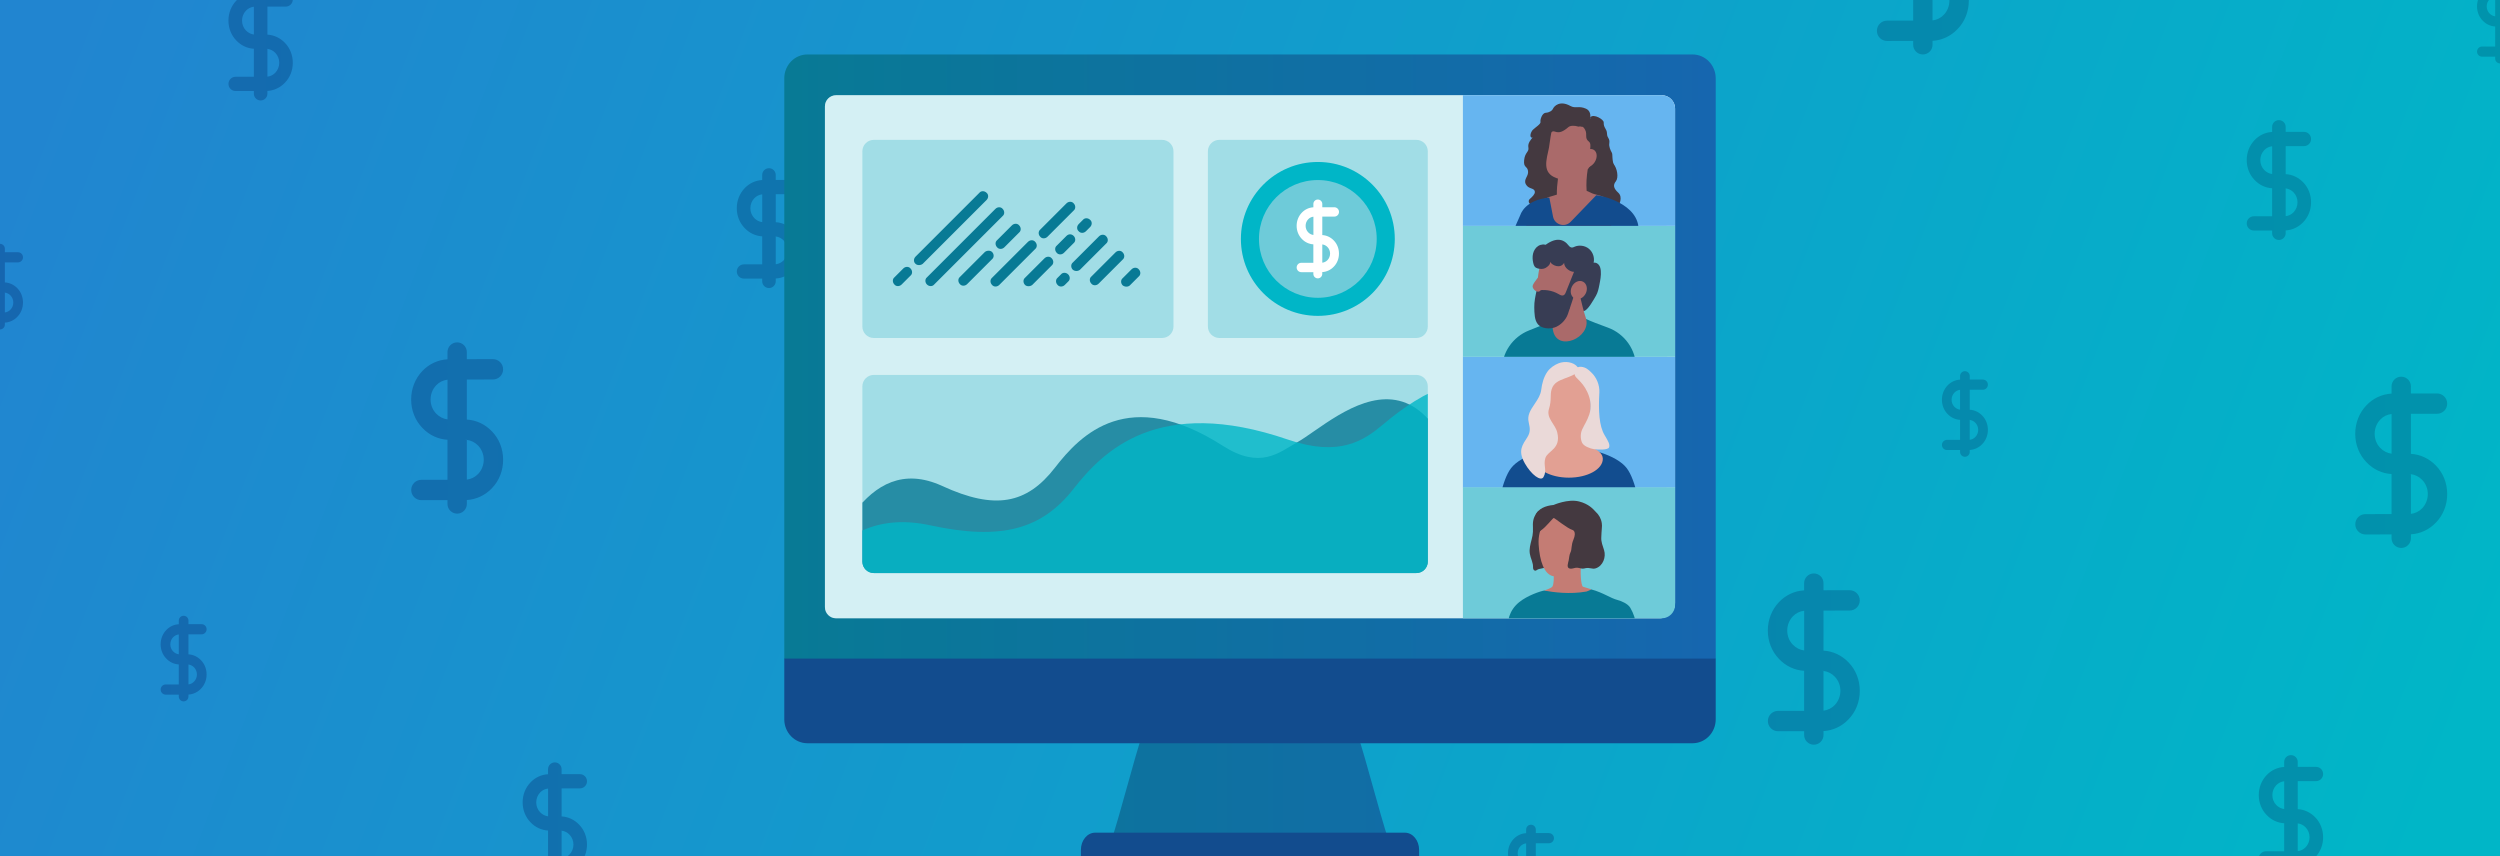 <?xml version="1.0" encoding="UTF-8"?>
<svg id="Layer_1" xmlns="http://www.w3.org/2000/svg" xmlns:xlink="http://www.w3.org/1999/xlink" version="1.1" viewBox="0 0 1460 500">
  <rect x="0" y="0" width="1460" height="500" fill="#333333" stroke="none"/>
  <!-- Generator: Adobe Illustrator 29.6.1, SVG Export Plug-In . SVG Version: 2.1.1 Build 9)  -->
  <defs>
    <style>
      .st0 {
        fill: none;
      }

      .st1 {
        fill: #443940;
      }

      .st2 {
        fill: url(#linear-gradient2);
      }

      .st3 {
        fill: url(#linear-gradient1);
      }

      .st4, .st5, .st6 {
        fill-rule: evenodd;
      }

      .st4, .st7 {
        fill: #aa6a6a;
      }

      .st8, .st9, .st10 {
        fill: #6ecbd9;
      }

      .st11 {
        fill: url(#linear-gradient);
      }

      .st12 {
        fill: #ead9d8;
      }

      .st13 {
        fill: #c47c74;
      }

      .st14, .st15 {
        fill: #00b6c7;
      }

      .st15, .st9, .st10, .st16 {
        isolation: isolate;
      }

      .st15, .st16 {
        opacity: .8;
      }

      .st17 {
        clip-path: url(#clippath-1);
      }

      .st18 {
        clip-path: url(#clippath-3);
      }

      .st19 {
        clip-path: url(#clippath-4);
      }

      .st20 {
        clip-path: url(#clippath-2);
      }

      .st21 {
        clip-path: url(#clippath-5);
      }

      .st5 {
        fill: #863b25;
      }

      .st22 {
        fill: #fff;
      }

      .st23 {
        fill: #124d8f;
      }

      .st24, .st6, .st16 {
        fill: #087a95;
      }

      .st25 {
        fill: #383d54;
      }

      .st9 {
        opacity: .5;
      }

      .st10 {
        opacity: .3;
      }

      .st26 {
        fill: #66b5f0;
      }

      .st27 {
        fill: #e2a093;
      }

      .st28 {
        fill: #124c8e;
      }

      .st29 {
        clip-path: url(#clippath);
      }
    </style>
    <linearGradient id="linear-gradient" x1="47.02" y1="-65.26" x2="1411.03" y2="-585.9" gradientTransform="translate(0 -76) scale(1 -1)" gradientUnits="userSpaceOnUse">
      <stop offset="0" stop-color="#2185d0"/>
      <stop offset="1" stop-color="#00b6c7"/>
    </linearGradient>
    <clipPath id="clippath">
      <rect class="st0" width="1460" height="500"/>
    </clipPath>
    <linearGradient id="linear-gradient1" x1="-13.42" y1="270.29" x2="1473.43" y2="270.29" gradientTransform="translate(0 502) scale(1 -1)" gradientUnits="userSpaceOnUse">
      <stop offset="0" stop-color="#1666af"/>
      <stop offset="1" stop-color="#0094ac"/>
    </linearGradient>
    <linearGradient id="linear-gradient2" x1="458.02" y1="1417.74" x2="1001.98" y2="1417.74" gradientTransform="translate(0 -1156)" gradientUnits="userSpaceOnUse">
      <stop offset="0" stop-color="#087a95"/>
      <stop offset="1" stop-color="#1666af"/>
    </linearGradient>
    <clipPath id="clippath-1">
      <path class="st0" d="M481.76,354.57V62.12c0-3.59,2.91-6.51,6.51-6.51h482.17c4.31,0,7.81,3.5,7.81,7.81v289.85c0,4.31-3.5,7.81-7.81,7.81h-482.17c-3.59,0-6.51-2.91-6.51-6.51h0Z"/>
    </clipPath>
    <clipPath id="clippath-2">
      <rect class="st0" x="854.34" y="208.35" width="123.9" height="76.47"/>
    </clipPath>
    <clipPath id="clippath-3">
      <rect class="st0" x="854.34" y="131.92" width="123.9" height="76.47"/>
    </clipPath>
    <clipPath id="clippath-4">
      <path class="st0" d="M854.34,131.92V55.61h117.4c3.59,0,6.5,2.91,6.5,6.5v69.81h-123.9Z"/>
    </clipPath>
    <clipPath id="clippath-5">
      <path class="st0" d="M827.13,334.66h-316.81c-3.69,0-6.69-2.99-6.69-6.69v-102.32c0-3.69,2.99-6.69,6.69-6.69h316.82c3.69,0,6.69,2.99,6.69,6.69v102.32c0,3.69-2.99,6.69-6.69,6.69h-.01Z"/>
    </clipPath>
  </defs>
  <rect class="st11" width="1460" height="499.9"/>
  <g class="st29">
    <path class="st3" d="M110.06,382.14v-11.68h7.63c.82,0,1.56-.34,2.1-.88s.87-1.28.87-2.1c0-1.64-1.33-2.97-2.98-2.97h-7.62v-2.07c0-.78-.32-1.49-.83-2s-1.22-.83-2-.83c-1.56,0-2.82,1.27-2.82,2.83v2.11c-2.79.15-5.37,1.36-7.32,3.41-2.13,2.24-3.28,5.19-3.28,8.34s1.17,6.12,3.29,8.3c1.97,2.08,4.55,3.28,7.31,3.44v11.69h-7.63c-1.64.01-2.96,1.34-2.96,2.97h0c0,1.65,1.33,2.98,2.97,2.97h7.62v1.11c0,1.56,1.27,2.83,2.83,2.83s2.82-1.27,2.82-2.83v-1.15c2.75-.16,5.34-1.36,7.31-3.43,2.14-2.2,3.29-5.17,3.29-8.33s-1.17-6.14-3.29-8.31c-1.97-2.06-4.55-3.27-7.31-3.42h0ZM104.41,382.1c-1.24-.15-2.39-.74-3.32-1.7-1.04-1.08-1.62-2.53-1.62-4.1s.58-3.05,1.64-4.15c.88-.93,2.03-1.5,3.3-1.64v11.59h0ZM113.38,398.01c-.91.95-2.07,1.52-3.32,1.67v-11.59c-.18-.02-.36-.04-.54-.04h.54v.04c1.24.15,2.4.73,3.32,1.69,1.02,1.08,1.61,2.53,1.62,4.1,0,1.58-.59,3.04-1.62,4.13h0ZM1150.33,239.29v-11.68h7.63c.82,0,1.56-.34,2.1-.88.54-.54.87-1.28.87-2.1,0-1.64-1.33-2.97-2.98-2.97h-7.62v-2.07c0-.78-.32-1.49-.83-2s-1.22-.83-2-.83c-1.56,0-2.82,1.27-2.82,2.83v2.11c-2.79.15-5.37,1.36-7.32,3.41-2.13,2.24-3.28,5.19-3.28,8.34s1.17,6.12,3.29,8.3c1.97,2.08,4.55,3.28,7.31,3.44v11.69h-7.63c-1.64.01-2.96,1.34-2.96,2.97h0c0,1.65,1.33,2.98,2.97,2.97h7.62v1.11c0,1.56,1.27,2.83,2.83,2.83s2.82-1.27,2.82-2.83v-1.15c2.75-.16,5.34-1.36,7.31-3.43,2.14-2.2,3.29-5.17,3.29-8.33s-1.17-6.14-3.29-8.31c-1.97-2.06-4.55-3.27-7.31-3.42h0ZM1144.67,239.25c-1.24-.15-2.39-.74-3.32-1.7-1.04-1.08-1.62-2.53-1.62-4.1s.58-3.05,1.64-4.15c.88-.93,2.03-1.5,3.3-1.64v11.59h0ZM1153.65,255.17c-.91.95-2.07,1.52-3.32,1.67v-11.59c-.18-.02-.36-.04-.54-.04h.54v.04c1.24.15,2.4.73,3.32,1.69,1.02,1.08,1.61,2.53,1.62,4.1,0,1.58-.59,3.04-1.62,4.13h0ZM896.91,504.16v-11.68h7.63c.82,0,1.56-.34,2.1-.88s.87-1.28.87-2.1c0-1.64-1.33-2.97-2.98-2.97h-7.62v-2.07c0-.78-.32-1.49-.83-2s-1.22-.83-2-.83c-1.56,0-2.82,1.27-2.82,2.83v2.11c-2.79.15-5.37,1.36-7.32,3.41-2.13,2.24-3.28,5.19-3.28,8.34s1.17,6.12,3.29,8.3c1.97,2.08,4.55,3.28,7.31,3.44v11.69h-7.63c-1.64.01-2.96,1.34-2.96,2.97h0c0,1.65,1.33,2.98,2.97,2.97h7.62v1.11c0,1.56,1.27,2.83,2.83,2.83s2.82-1.27,2.82-2.83v-1.15c2.75-.16,5.34-1.36,7.31-3.43,2.14-2.2,3.29-5.17,3.29-8.33s-1.17-6.14-3.29-8.31c-1.97-2.06-4.55-3.27-7.31-3.42h0ZM891.26,504.11c-1.24-.15-2.39-.74-3.32-1.7-1.04-1.08-1.62-2.53-1.62-4.1s.58-3.05,1.64-4.15c.88-.93,2.03-1.5,3.3-1.64v11.59h0ZM900.23,520.03c-.91.95-2.07,1.52-3.32,1.67v-11.59c-.18-.02-.36-.04-.54-.04h.54v.04c1.24.15,2.4.73,3.32,1.69,1.02,1.08,1.61,2.53,1.62,4.1,0,1.58-.59,3.04-1.62,4.13ZM2.83,164.93v-11.68h7.63c.82,0,1.56-.34,2.1-.88.54-.54.87-1.28.87-2.1,0-1.64-1.33-2.97-2.98-2.97H2.83v-2.07c0-.78-.32-1.49-.83-2s-1.22-.83-2-.83c-1.56,0-2.82,1.27-2.82,2.83v2.11c-2.79.15-5.37,1.36-7.32,3.41-2.13,2.24-3.28,5.19-3.28,8.34s1.17,6.12,3.29,8.3c1.97,2.08,4.55,3.28,7.31,3.44v11.69h-7.63c-1.64,0-2.96,1.34-2.96,2.97h0c0,1.65,1.33,2.98,2.97,2.97H-2.82v1.11c0,1.56,1.27,2.83,2.83,2.83s2.82-1.27,2.82-2.83v-1.15c2.75-.16,5.34-1.36,7.31-3.43,2.14-2.2,3.29-5.17,3.29-8.33s-1.17-6.14-3.29-8.31c-1.97-2.06-4.55-3.27-7.31-3.42h0ZM-2.82,164.89c-1.24-.15-2.39-.74-3.32-1.7-1.04-1.08-1.62-2.53-1.62-4.1s.58-3.05,1.64-4.15c.88-.93,2.03-1.5,3.3-1.64v11.59ZM6.15,180.8c-.91.95-2.07,1.52-3.32,1.67v-11.59c-.18-.02-.36-.04-.54-.04h.54v.04c1.24.15,2.4.73,3.32,1.69,1.02,1.08,1.61,2.53,1.62,4.1,0,1.58-.59,3.04-1.62,4.13h0ZM1407.97,265.04v-23.37l15.26-.02c1.64,0,3.13-.67,4.2-1.74,1.08-1.07,1.73-2.56,1.73-4.2,0-3.28-2.67-5.94-5.95-5.94l-15.24.02v-4.16c0-1.56-.63-2.97-1.66-4-1.02-1.02-2.43-1.65-3.99-1.65-3.12,0-5.65,2.54-5.65,5.66v4.22c-5.58.31-10.74,2.72-14.65,6.81-4.26,4.47-6.57,10.37-6.56,16.69,0,6.32,2.34,12.24,6.59,16.6,3.94,4.16,9.11,6.56,14.62,6.88v23.38l-15.25.02c-3.27,0-5.93,2.66-5.93,5.93v.02c0,3.28,2.66,5.94,5.94,5.93l15.24-.02v2.24c0,3.13,2.54,5.66,5.66,5.66s5.65-2.54,5.65-5.66v-2.3c5.49-.32,10.67-2.72,14.61-6.86,4.27-4.39,6.59-10.35,6.58-16.66,0-6.34-2.35-12.28-6.58-16.62-3.95-4.12-9.11-6.53-14.61-6.85h0ZM1396.67,264.95c-2.48-.3-4.78-1.48-6.63-3.4-2.09-2.17-3.24-5.06-3.24-8.2s1.16-6.09,3.27-8.3c1.75-1.86,4.07-3,6.61-3.28v23.19h-.01ZM1414.61,296.78c-1.83,1.9-4.15,3.05-6.64,3.33v-23.19c-.36-.05-.71-.07-1.08-.07h1.08v.07c2.48.3,4.81,1.46,6.64,3.39,2.04,2.15,3.23,5.06,3.23,8.2s-1.18,6.08-3.23,8.26h0ZM272.63,245.01v-23.37l15.26-.02c1.64,0,3.13-.67,4.2-1.74,1.08-1.07,1.73-2.56,1.73-4.2,0-3.28-2.67-5.94-5.95-5.94l-15.24.02v-4.16c0-1.56-.63-2.97-1.66-4-1.02-1.02-2.43-1.65-3.99-1.65-3.12,0-5.65,2.54-5.65,5.66v4.22c-5.58.31-10.74,2.72-14.65,6.81-4.26,4.47-6.57,10.37-6.56,16.69,0,6.32,2.34,12.24,6.59,16.6,3.94,4.16,9.11,6.56,14.62,6.88v23.38l-15.25.02c-3.27,0-5.93,2.66-5.93,5.93v.02c0,3.28,2.66,5.94,5.94,5.93l15.24-.02v2.24c0,3.13,2.54,5.66,5.66,5.66s5.65-2.54,5.65-5.66v-2.3c5.49-.32,10.67-2.72,14.61-6.86,4.27-4.39,6.59-10.35,6.58-16.66,0-6.34-2.35-12.28-6.58-16.62-3.95-4.12-9.11-6.53-14.61-6.85h-.01ZM261.33,244.92c-2.48-.3-4.78-1.48-6.63-3.4-2.09-2.17-3.24-5.06-3.24-8.2s1.16-6.09,3.27-8.3c1.75-1.86,4.07-3,6.61-3.28v23.19h0ZM279.27,276.75c-1.83,1.9-4.15,3.05-6.64,3.33v-23.19c-.36-.05-.71-.07-1.08-.07h1.08v.07c2.48.3,4.81,1.46,6.64,3.39,2.04,2.15,3.23,5.06,3.23,8.2s-1.18,6.08-3.23,8.26h0ZM1128.59-23.14v-23.37l15.26-.02c1.64,0,3.13-.67,4.2-1.74,1.08-1.07,1.73-2.56,1.73-4.2,0-3.28-2.67-5.94-5.95-5.94l-15.24.02v-4.16c0-1.56-.63-2.97-1.66-4-1.02-1.02-2.43-1.65-3.99-1.65-3.12,0-5.65,2.54-5.65,5.66v4.22c-5.58.31-10.74,2.72-14.65,6.81-4.26,4.47-6.57,10.37-6.56,16.69,0,6.32,2.34,12.24,6.59,16.6,3.94,4.16,9.11,6.56,14.62,6.88V12.03l-15.25.02c-3.27,0-5.93,2.66-5.93,5.93v.02c0,3.28,2.66,5.94,5.94,5.93l15.24-.02v2.24c0,3.13,2.54,5.66,5.66,5.66s5.65-2.54,5.65-5.66v-2.3c5.49-.32,10.67-2.72,14.61-6.86,4.27-4.39,6.59-10.35,6.58-16.66,0-6.34-2.35-12.28-6.58-16.62-3.95-4.12-9.11-6.53-14.61-6.85h0ZM1117.29-23.23c-2.48-.3-4.78-1.48-6.63-3.4-2.09-2.17-3.24-5.06-3.24-8.2s1.16-6.09,3.27-8.3c1.75-1.86,4.07-3,6.61-3.28v23.19h-.01ZM1135.23,8.6c-1.83,1.9-4.15,3.05-6.64,3.33V-11.25c-.36-.05-.71-.07-1.08-.07h1.08v.07c2.48.3,4.81,1.46,6.64,3.39,2.04,2.15,3.23,5.06,3.23,8.2s-1.18,6.08-3.23,8.26ZM1064.92,379.95v-23.37l15.26-.02c1.64,0,3.13-.67,4.2-1.74,1.08-1.07,1.73-2.56,1.73-4.2,0-3.28-2.67-5.94-5.95-5.94l-15.24.02v-4.16c0-1.56-.63-2.97-1.66-4-1.02-1.02-2.43-1.65-3.99-1.65-3.12,0-5.65,2.54-5.65,5.66v4.22c-5.58.31-10.74,2.72-14.65,6.81-4.26,4.47-6.57,10.37-6.56,16.69,0,6.32,2.34,12.24,6.59,16.6,3.94,4.16,9.11,6.56,14.62,6.88v23.38l-15.25.02c-3.27,0-5.93,2.66-5.93,5.93v.02c0,3.28,2.66,5.94,5.94,5.93l15.24-.02v2.24c0,3.13,2.54,5.66,5.66,5.66s5.65-2.54,5.65-5.66v-2.3c5.49-.32,10.67-2.72,14.61-6.86,4.27-4.39,6.59-10.35,6.58-16.66,0-6.34-2.35-12.28-6.58-16.62-3.95-4.12-9.11-6.53-14.61-6.85h0ZM1053.62,379.86c-2.48-.3-4.78-1.48-6.63-3.4-2.09-2.17-3.24-5.06-3.24-8.2s1.16-6.09,3.27-8.3c1.75-1.86,4.07-3,6.61-3.28v23.19h-.01ZM1071.56,411.69c-1.83,1.9-4.15,3.05-6.64,3.33v-23.19c-.36-.05-.71-.07-1.08-.07h1.08v.07c2.48.3,4.81,1.46,6.64,3.39,2.04,2.15,3.23,5.06,3.23,8.2s-1.18,6.08-3.23,8.26h0ZM1334.84,101.7v-16.36h10.68c1.15-.01,2.19-.48,2.94-1.23s1.21-1.79,1.21-2.94c0-2.3-1.87-4.16-4.17-4.16h-10.67v-2.9c0-1.09-.44-2.08-1.16-2.8-.71-.72-1.7-1.16-2.8-1.16-2.18,0-3.95,1.78-3.95,3.96v2.95c-3.91.21-7.52,1.9-10.25,4.77-2.98,3.13-4.6,7.26-4.59,11.68,0,4.42,1.64,8.57,4.61,11.62,2.76,2.91,6.38,4.59,10.23,4.81v16.36h-10.68c-2.29.02-4.15,1.87-4.15,4.16h0c0,2.31,1.86,4.17,4.16,4.16h10.67v1.56c0,2.19,1.78,3.96,3.96,3.96s3.95-1.78,3.95-3.96v-1.61c3.85-.22,7.47-1.9,10.23-4.8,2.99-3.07,4.61-7.24,4.6-11.66,0-4.44-1.64-8.6-4.6-11.63-2.76-2.88-6.38-4.57-10.23-4.79h.01ZM1326.93,101.63c-1.73-.21-3.35-1.04-4.64-2.38-1.46-1.52-2.27-3.54-2.27-5.74s.81-4.26,2.29-5.81c1.23-1.3,2.85-2.1,4.62-2.3,0,0,0,16.23,0,16.23ZM1339.49,123.92c-1.28,1.33-2.9,2.13-4.65,2.33v-16.23c-.25-.03-.5-.05-.75-.05h.75v.05c1.73.21,3.36,1.02,4.65,2.37,1.43,1.51,2.26,3.54,2.26,5.74s-.83,4.26-2.26,5.78h0ZM1341.88,472.54v-16.36h10.68c1.15-.01,2.19-.48,2.94-1.23s1.21-1.79,1.21-2.94c0-2.3-1.87-4.16-4.17-4.16h-10.67v-2.9c0-1.09-.44-2.08-1.16-2.8-.71-.72-1.7-1.16-2.8-1.16-2.18,0-3.95,1.78-3.95,3.96v2.95c-3.91.21-7.52,1.9-10.25,4.77-2.98,3.13-4.6,7.26-4.59,11.68,0,4.42,1.64,8.57,4.61,11.62,2.76,2.91,6.38,4.59,10.23,4.81v16.36h-10.68c-2.29.02-4.15,1.87-4.15,4.16h0c0,2.31,1.86,4.17,4.16,4.16h10.67v1.56c0,2.19,1.78,3.96,3.96,3.96s3.95-1.78,3.95-3.96v-1.61c3.85-.22,7.47-1.9,10.23-4.8,2.99-3.07,4.61-7.24,4.6-11.66,0-4.44-1.64-8.6-4.6-11.63-2.76-2.88-6.38-4.57-10.23-4.79h.01ZM1333.97,472.48c-1.73-.21-3.35-1.04-4.64-2.38-1.46-1.52-2.27-3.54-2.27-5.74s.81-4.26,2.29-5.81c1.23-1.3,2.85-2.1,4.62-2.3v16.23h0ZM1346.53,494.76c-1.28,1.33-2.9,2.13-4.65,2.33v-16.23c-.25-.03-.5-.05-.75-.05h.75v.05c1.73.21,3.36,1.02,4.65,2.37,1.43,1.51,2.26,3.54,2.26,5.74s-.83,4.26-2.26,5.78h0ZM156.17,20.22V3.87h10.68c1.15,0,2.19-.48,2.94-1.23s1.21-1.79,1.21-2.94c0-2.3-1.87-4.16-4.17-4.16h-10.67v-2.9c0-1.09-.44-2.08-1.16-2.8-.71-.72-1.7-1.16-2.8-1.16-2.18,0-3.95,1.78-3.95,3.96v2.95c-3.91.21-7.52,1.9-10.25,4.77-2.98,3.13-4.6,7.26-4.59,11.68,0,4.42,1.64,8.57,4.61,11.62,2.76,2.91,6.38,4.59,10.23,4.81v16.36h-10.68c-2.29.02-4.15,1.87-4.15,4.16h0c0,2.31,1.86,4.17,4.16,4.16h10.67v1.56c0,2.19,1.78,3.96,3.96,3.96s3.95-1.78,3.95-3.96v-1.61c3.85-.22,7.47-1.9,10.23-4.8,2.99-3.07,4.61-7.24,4.6-11.66,0-4.44-1.64-8.6-4.6-11.63-2.76-2.88-6.38-4.57-10.23-4.79h0ZM148.26,20.16c-1.73-.21-3.35-1.04-4.64-2.38-1.46-1.52-2.27-3.54-2.27-5.74s.81-4.26,2.29-5.81c1.23-1.3,2.85-2.1,4.62-2.3v16.23h0ZM160.82,42.44c-1.28,1.33-2.9,2.13-4.65,2.33v-16.23c-.25-.03-.5-.05-.75-.05h.75v.05c1.73.21,3.36,1.02,4.65,2.37,1.43,1.51,2.26,3.54,2.26,5.74s-.83,4.26-2.26,5.78h0ZM327.98,476.79v-16.36h10.68c1.15-.01,2.19-.48,2.94-1.23s1.21-1.79,1.21-2.94c0-2.3-1.87-4.16-4.17-4.16h-10.67v-2.9c0-1.09-.44-2.08-1.16-2.8-.71-.72-1.7-1.16-2.8-1.16-2.18,0-3.95,1.78-3.95,3.96v2.95c-3.91.21-7.52,1.9-10.25,4.77-2.98,3.13-4.6,7.26-4.59,11.68,0,4.42,1.64,8.57,4.61,11.62,2.76,2.91,6.38,4.59,10.23,4.81v16.36h-10.68c-2.29.02-4.15,1.87-4.15,4.16h0c0,2.31,1.86,4.17,4.16,4.16h10.67v1.56c0,2.19,1.78,3.96,3.96,3.96s3.95-1.78,3.95-3.96v-1.61c3.85-.22,7.47-1.9,10.23-4.8,2.99-3.07,4.61-7.24,4.6-11.66,0-4.44-1.64-8.6-4.6-11.63-2.76-2.88-6.38-4.57-10.23-4.79h.01ZM320.07,476.73c-1.73-.21-3.35-1.04-4.64-2.38-1.46-1.52-2.27-3.54-2.27-5.74s.81-4.26,2.29-5.81c1.23-1.3,2.85-2.1,4.62-2.3v16.23h0ZM332.63,499.01c-1.28,1.33-2.9,2.13-4.65,2.33v-16.23c-.25-.03-.5-.05-.75-.05h.75v.05c1.73.21,3.36,1.02,4.65,2.37,1.43,1.51,2.26,3.54,2.26,5.74s-.83,4.26-2.26,5.78h0ZM453.04,129.78v-16.36h10.68c1.15-.01,2.19-.48,2.94-1.23s1.21-1.79,1.21-2.94c0-2.3-1.87-4.16-4.17-4.16h-10.67v-2.9c0-1.09-.44-2.08-1.16-2.8-.71-.72-1.7-1.16-2.8-1.16-2.18,0-3.95,1.78-3.95,3.96v2.95c-3.91.21-7.52,1.9-10.25,4.77-2.98,3.13-4.6,7.26-4.59,11.68,0,4.42,1.64,8.57,4.61,11.62,2.76,2.91,6.38,4.59,10.23,4.81v16.36h-10.68c-2.29.02-4.15,1.87-4.15,4.16h0c0,2.31,1.86,4.17,4.16,4.16h10.67v1.56c0,2.19,1.78,3.96,3.96,3.96s3.95-1.78,3.95-3.96v-1.61c3.85-.22,7.47-1.9,10.23-4.8,2.99-3.07,4.61-7.24,4.6-11.66,0-4.44-1.64-8.6-4.6-11.63-2.76-2.88-6.38-4.57-10.23-4.79h.01ZM445.13,129.72c-1.73-.21-3.35-1.04-4.64-2.38-1.46-1.52-2.27-3.54-2.27-5.74s.81-4.26,2.29-5.81c1.23-1.3,2.85-2.1,4.62-2.3v16.23ZM457.69,152c-1.28,1.33-2.9,2.13-4.65,2.33v-16.23c-.25-.03-.5-.05-.75-.05h.75v.05c1.73.21,3.36,1.02,4.65,2.37,1.43,1.51,2.26,3.54,2.26,5.74s-.83,4.26-2.26,5.78h0ZM1462.83,9.58V-2.11h7.63c.82,0,1.56-.34,2.1-.88.54-.54.87-1.28.87-2.1,0-1.64-1.33-2.97-2.98-2.97h-7.62v-2.07c0-.78-.32-1.49-.83-2s-1.22-.83-2-.83c-1.56,0-2.82,1.27-2.82,2.83v2.11c-2.79.15-5.37,1.36-7.32,3.41-2.13,2.24-3.28,5.19-3.28,8.34s1.17,6.12,3.29,8.3c1.97,2.08,4.55,3.28,7.31,3.44v11.69h-7.63c-1.64.01-2.96,1.34-2.96,2.97h0c0,1.65,1.33,2.98,2.97,2.97h7.62v1.11c0,1.56,1.27,2.83,2.83,2.83s2.82-1.27,2.82-2.83v-1.15c2.75-.16,5.34-1.36,7.31-3.43,2.14-2.2,3.29-5.17,3.29-8.33s-1.17-6.14-3.29-8.31c-1.97-2.06-4.55-3.27-7.31-3.42h0ZM1457.18,9.53c-1.24-.15-2.39-.74-3.32-1.7-1.04-1.08-1.62-2.53-1.62-4.1s.58-3.05,1.64-4.15c.88-.93,2.03-1.5,3.3-1.64v11.59h0ZM1466.15,25.45c-.91.95-2.07,1.52-3.32,1.67v-11.59c-.18-.02-.36-.04-.54-.04h.54v.04c1.24.15,2.4.73,3.32,1.69,1.02,1.08,1.61,2.53,1.62,4.1,0,1.58-.59,3.04-1.62,4.13Z"/>
  </g>
  <g>
    <path class="st2" d="M792.51,427.75c6.24,19.13,12.46,44.8,18.69,63.93h-162.41c6.23-19.13,12.45-44.8,18.67-63.93h125.05ZM1001.98,384.89V45.76c0-7.72-6.07-13.96-13.55-13.96H471.56c-7.48,0-13.54,6.24-13.54,13.96v339.12h543.96Z"/>
    <path class="st22" d="M481.76,354.57V62.12c0-3.59,2.91-6.51,6.51-6.51h482.17c4.31,0,7.81,3.5,7.81,7.81v288.55c0,5.03-4.08,9.11-9.11,9.11h-480.87c-3.59,0-6.51-2.91-6.51-6.51h0Z"/>
    <path class="st10" d="M481.76,354.57V62.12c0-3.59,2.91-6.51,6.51-6.51h482.15c4.32,0,4.32,305.47,0,305.47h-482.15c-3.59,0-6.51-2.91-6.51-6.51h0Z"/>
    <path class="st28" d="M828.76,496.35v3.65h-197.52v-3.65c0-5.56,3.72-10.07,8.33-10.07h180.87c4.6,0,8.32,4.51,8.32,10.07ZM458.02,384.61v35.49c0,7.72,6.06,13.96,13.54,13.96h516.87c7.48,0,13.55-6.24,13.55-13.96v-35.49H458.02Z"/>
    <g class="st17">
      <rect class="st26" x="854.34" y="208.35" width="123.9" height="76.47"/>
      <rect class="st8" x="854.34" y="131.92" width="123.9" height="76.47"/>
      <g class="st20">
        <g>
          <path class="st23" d="M956.21,289.37c-9.91,10.81-24.16,17.59-39.98,17.59s-30.07-6.78-39.98-17.59c1.51-6.74,3.59-12.53,6.18-15.94,5.93-7.83,23.19-12.3,33.8-12.3s27.87,4.47,33.8,12.3c2.59,3.42,4.68,9.21,6.18,15.94h0Z"/>
          <path class="st27" d="M924.44,256.76v-12.47h-16.42v12.43c0,1.86-1.25,3.49-3.04,3.98-5.18,1.42-8.57,3.91-8.57,7.26,0,6.07,8.88,10.99,19.82,10.99s19.82-4.92,19.82-10.99c0-3.27-3.4-5.78-8.59-7.23-1.79-.5-3.03-2.12-3.03-3.97h.01Z"/>
          <path class="st27" d="M916.23,217.65c-8.12,0-12.78,8.89-12.78,19.3,0,6.36,1.52,10.27,6.11,14.73,1.95,1.9,4.1,4.12,6.67,4.12h0c2.56,0,4.71-2.22,6.67-4.12,4.59-4.46,6.11-8.37,6.11-14.73,0-10.41-4.2-19.3-12.78-19.3h0Z"/>
          <path class="st12" d="M934.03,229.49c.27-4.98-1.88-9.12-4.33-11.6-2.1-2.12-3.6-3.41-6.35-3.69-1.26-.13-3.39.5-3.74,1.94-.44,1.81-.1,3.36,1.18,4.59,2.7,2.59,4.65,4.82,6.28,8.38,2.1,4.58,2.36,8.94,1.11,12.8-1.19,3.69-2.9,6.08-4.2,8.92-1.27,2.79-.87,5.95-.04,7.74.97,2.06,4.87,3.43,6.95,3.75,1.96.3,8.23.65,8.82-1.08.6-1.78-.6-3.72-2.65-7.16-3.19-5.38-3.62-14.06-3.05-24.57l.02-.02h0Z"/>
          <path class="st12" d="M921.44,214.5c-2.45-3.28-7.62-3.71-11.12-2.38-2.48.94-5.16,2.78-6.71,5.06-2.1,3.09-3.08,6.77-3.53,10.45-.37,2.98-1.96,5.46-3.61,7.9-2.82,4.18-4.71,7.03-3.68,11.28.91,3.77.83,5.79-.73,8.36-2.79,4.57-5.9,7.78-1.54,15.46,3.73,6.57,9.3,10.73,10.87,7.99,2.28-3.99-.27-6.83,1.12-11.16,1.38-4.28,9.28-5.2,6.92-14.91-1.2-4.95-6.51-8.28-4.85-13.66,1.74-5.6.45-8.04,1.62-11.68,1.2-3.72,4.28-4.93,7.69-6.24,2.88-1.11,9.93-3.31,7.56-6.48h-.01Z"/>
        </g>
      </g>
      <g class="st18">
        <g>
          <path class="st25" d="M900.72,144.48c7.53-6.44,12.34-5.1,15.42-1.03.46.61,1.16,1.11,1.92,1.12.48,0,.93-.23,1.37-.43,2.75-1.23,6.18-.76,8.5,1.15,2.32,1.92,3.43,5.19,2.75,8.13,1.18-.25,2.41.41,3.12,1.38s.97,2.2,1.07,3.4c.23,2.72-.3,5.45-.83,8.13-.43,2.21-.88,4.46-2.01,6.4-1.13,1.94-4.88,8.83-7.13,8.91-2.82.1-3.48-7.53-4.41-10.2-.93-2.66-.68-5.58-.38-8.38.3-2.81.64-5.69-.13-8.41-.77-2.71-2.96-5.24-5.77-5.47-1.91-.16-3.73.73-5.53,1.41-1.8.67-3.9,1.12-5.56.16-2.08-1.21-2.31-5.57-2.41-6.28h.01Z"/>
          <path class="st6" d="M955.51,273.9h-78.44v-57.6c0-10.33,6.34-19.6,15.97-23.37,4.87-1.9,9.82-3.9,13.17-5.4,1.01,9.59,15.6,10.82,19.93-1.29,2.95,1.39,7.85,3.27,12.81,5.06,9.93,3.6,16.57,13.02,16.57,23.59v59.01h-.01,0Z"/>
          <path class="st4" d="M897.9,175.86c.25,3.68,2.62,7.36,6.25,7.84.42.05.92.08,1.51.05.34,2.78.75,5.82,1.22,8.78,2.15,13.71,22.95,4.54,19.26-6.8-1.23-3.73-2.43-8.55-3.45-12.88,1.08-4.38,1.59-8.67,2.17-13.24.47-3.66-2.09-7.02-5.71-7.48-3.87-.51-8.73-1.15-12.6-1.67-3.62-.48-6.38,2.21-7.39,5.75-1.22,4.18-1.7,13.11-1.26,19.65h0Z"/>
          <polygon class="st5" points="907.43 178.97 908.51 190.98 916.91 179.76 907.43 178.97"/>
          <path class="st25" d="M905.23,152.87c1.09,2.07,6.03,4.38,8.2.64.09,2.95,3.38,5.25,5.79,5.25-1.56,3.91-3.13,7.84-4.71,11.76-.31.8-.7,1.67-1.5,1.96-.95.36-1.95-.25-2.82-.75-3.84-2.23-8.53-2.93-12.85-1.9-.69,3.2-1.39,6.42-1.32,9.7.08,3.26.05,7.55,2.24,9.98,2.18,2.43,6.72,2.79,9.79,1.68,3.35-1.2,6.41-4.35,7.58-7.72,1.84-5.38,3.18-9.5,4.38-13.46.34.9.84,1.56,1.48,1.75-.17-.3,1.18-2.93,1.22-2.93,1.01,1.39,3.91.41,5.38-.45,1.47-.84,2.2-2.7,2-4.38-.22-1.7,1.56-7.86-1.4-11.48-.78-.95-7.33-5.38-9.09-5.99-1.72-.61-6.99-2.18-9.09-1.95-2.11.22-5.24-.26-6.85-1.19-1.61-.94-3.71-.76-5.29.22-1.57.98-2.62,2.68-3.06,4.48-.44,1.81-.31,3.71.11,5.52.39,1.73.97,2.73,2.68,3.18,1.43.37,3.21.45,4.49-.3,1.37-.83,2.95-2.06,2.64-3.63h0Z"/>
          <path class="st4" d="M924.51,164.52c-2.2-1.16-5.11.09-6.49,2.78s-.71,5.81,1.5,6.96c2.2,1.16,5.11-.09,6.49-2.78s.71-5.81-1.5-6.96ZM902.39,163.46s-1.73,5.94-3.43,6.75-4.56-1.85-3.79-3.66c.9-2.13,3.9-5.45,3.93-5.59l3.29,2.5Z"/>
        </g>
      </g>
      <path class="st26" d="M854.34,131.92V55.61h117.4c3.59,0,6.5,2.91,6.5,6.5v69.81h-123.9Z"/>
      <g class="st19">
        <g>
          <path class="st1" d="M945.42,119.71l-50.83-.31c-1.69-.02-2.46-2.13-1.17-3.22,1.57-1.33,2.95-2.82,2.93-3.99-.03-2.7-3.58-1.47-5.22-4.51-1.64-3.03,1.72-4.69,1.24-7.82s-2.73-1.69-2.28-6.33c.45-4.65,2.99-4.75,2.49-7.35s1.48-4.61,2.35-5.79,9.74-10.2,9.74-10.2l8.5,2.67,24.42,13.79,3.1,4.9s-.75,1.44,1.45,3.98c2.39,2.77,3.23,8.21,1.5,10.38-1.73,2.16-1.36,4.09,1.45,6.66,2.81,2.57.34,7.14.34,7.14h-.01,0Z"/>
          <path class="st7" d="M935.99,139.99l-33.44-4.48-12.11,1.84c2.59-13.81.25-16.78,14.28-22.33l4.48-1.35c-.05-2.93.2-6.08.66-9.37-.3-.09-.59-.18-.88-.29-8.67-3.05-5.79-10.82-4.38-17.76.43-2.14,1.29-10.6,2.38-12.61,4.64-8.53,13.14-5.99,20.18-2.16,7.04,3.83,7.4,14.34,2.94,22.97-.89,1.72-1.85,3.2-2.88,4.47-.67,4.24-.94,8.42-.63,12.52,2.73,1.35,4.07,1.87,5.62,2.21,12.65,2.78,14.21,12.17,3.78,26.33h0Z"/>
          <path class="st1" d="M930.32,91.83c-3.75-1.63.09-7.25-2.48-9.2-2.58-1.95-.71-4.08-2.08-6.74-.32-.62-.61-1.05-.88-1.33h0c-.5-.54-.89-.59-1.13-.52h-.03c-1.32-.45-1.61.05-2.06-.11-1.83-.66-4.56-.7-5.7.29-6.79,5.93-7.69.93-10.05,3.05-3.28,2.95-8.99,2.96-10.98,3.14s-1.1-3.29.31-4.65,4.71-3.38,4.41-4.59c-.31-1.21.94-5.19,3.05-5.31,2.12-.12,3.78-1.28,4.12-2.12.76-1.88,4.17-5.26,10.24-1.88,3.09,1.72,4.86-.27,9.12,1.6,2.26,1,2.69,3.17,2.6,4.98-.51.55-.08,1.59,0,0,1.96-2.16,7.85,1.31,7.78,3.05-.12,3.38,1.87,3.62,1.93,6.53.07,2.91,1.81,2.5,1.33,5.78-.26,1.77.63,3.85,1.5,5.4.65,1.14-.23,4.1,1.65,8.63,1.12,2.71-10.28-4.94-12.67-5.98l.02-.02h0Z"/>
          <path class="st7" d="M931.81,93.75c-1.33,2.89-4.26,4.62-6.54,3.88-2.29-.74-3.07-3.68-1.74-6.57s4.26-4.62,6.54-3.88c2.29.74,3.07,3.68,1.74,6.57Z"/>
          <path class="st28" d="M921.42,153c13.69-.59,26.92-7.32,35.52-17.97.82-16.3-22.7-21.13-24.72-21l-14.96,15.51c-3.4,3.52-9.35,1.76-10.29-3.05l-2.15-11.1c-14.24,1.24-16.83,9.9-16.83,9.9h0l-5.18,11.75c9.46,10.59,24.19,16.8,38.6,15.96h.01Z"/>
        </g>
      </g>
      <path class="st8" d="M854.34,361.08v-76.47h123.9v69.97c0,3.59-2.91,6.5-6.5,6.5h-117.4Z"/>
      <g>
        <path class="st24" d="M901.81,344.88c-2.06.32-9.82,2.86-14.66,6.83-11.7,9.6-4.55,24.67-7.86,41.23h77.93c-4.57-10.17,2.78-24.48-5.12-37.98-1.46-2.5-5.51-4.04-7.39-4.54-2.17-.58-4.21-1.59-6.22-2.59-2.51-1.24-5.98-2.79-9.13-3.59l-27.55.64h0Z"/>
        <path class="st1" d="M893.97,325.55c.42,1.34.95,2.65,1.21,4.04.13.69.09,1.37.13,2.06.04.59.26,1.2.81,1.49.66.35,1.17-.06,1.7-.42.6-.41,1.39-.49,2.09-.65.79-.18,1.58-.35,2.38-.53.62-.14,1.41-.21,1.89-.67.52-.5.42-1.29.39-1.95-.03-.77-.09-1.54-.17-2.3-.16-1.53-.41-3.05-.65-4.56-.25-1.56-.49-3.12-.61-4.69-.13-1.54-.08-3.06.01-4.6.06-.96.03-1.9-.26-2.82-.21-.68-.47-1.34-.72-2-.68-1.75-1.39-3.49-2.05-5.25-.28-.77-.56-1.54-.79-2.33-.15-.54-.3-1.01-.27-1.5.02-.26-.13-.41-.32-.46-.17-.09-.29-.09-.46.09-.44.49-.94,1.03-1.29,1.59-.72,1.14-1.25,2.41-1.53,3.73-.32,1.48-.28,2.98-.22,4.49.06,1.53.03,3.02-.26,4.53-.27,1.45-.68,2.86-1.03,4.29-.33,1.38-.61,2.78-.66,4.2-.04,1.45.23,2.85.66,4.22h.02,0Z"/>
        <path class="st13" d="M923.41,330.24s3.05-12.33,2.99-14.75c-.24-9.99-6.47-15.93-14.64-15.65-8.35.29-13.8,8.15-13.2,18.13.56,9.32,3.14,17.73,8.82,18.58,0,0,.22,4.67-.85,6.1-.66.88-4.72,2.23-4.72,2.23,5.14.98,15.01,2.35,24.79.55.47-.09,2.76-1.2,2.76-1.2-.1-.21-4.3-1.31-4.88-1.58-1.35-.64-1.67-10.16-1.06-12.41h-.01Z"/>
        <path class="st1" d="M895.73,306.34c2.21,6.11,4.07,3.5,4.07,3.5,3.14-2.03,7.03-7.36,7.61-7.33.58.02,7.82,6.09,11.06,7.04,0,0,2.46.77.38,5.69-1.39,3.29-.79,5.59-1.69,7.36-.72,1.42-.75,3.16-1.06,4.72-.29,1.43-1.5,4.32.71,4.75,1.09.21,2.22-.27,3.27-.47,1.53-.29,2.69.44,4.16.49.62.02,1.19-.16,1.79-.28,1.06-.21,1.92-.13,2.97.09,1.02.22,1.93.34,2.94,0,4.24-1.44,6.08-6.6,4.85-10.57-.77-2.49-1.84-4.91-1.63-7.61.14-1.72.09-3.51.31-5.22.12-.97.12-1.96-.02-2.93-.37-2.64-1.66-4.95-3.54-6.65-1.49-1.61-4.07-4.65-9.79-6.08-6.53-1.63-14.83,2.06-14.83,2.06-4.62.4-9.14,2.23-10.29,5.84-1.37,4.27-1.24,5.6-1.24,5.6h-.03,0Z"/>
      </g>
    </g>
    <g>
      <g class="st21">
        <g>
          <path class="st9" d="M827.13,334.66h-316.81c-3.69,0-6.69-2.99-6.69-6.69v-102.32c0-3.69,2.99-6.69,6.69-6.69h316.82c3.69,0,6.69,2.99,6.69,6.69v102.32c0,3.69-2.99,6.69-6.69,6.69h-.01Z"/>
          <path class="st16" d="M757.49,258.35c-10.53,5.85-21.39,16.06-43.34,2.01-55.25-35.34-82.98-6.71-98.06,12.77-16.51,21.33-35.14,24.79-65.79,10.7-46.12-21.19-64.69,40.59-77.03,62.78h390.94c-17.39-171.43-83.46-101.19-106.72-88.27h0Z"/>
          <path class="st15" d="M807.98,247.65c-11.38,9.65-25.64,19.42-55.79,9.08-75.86-26.04-108.13,6.9-125.19,28.69-18.68,23.86-42.32,30.33-83.72,21.37-62.28-13.49-78.55,50.83-91.73,74.87l511.45-22.77c-43.97-167.24-108.67-150.52-155.03-111.22v-.02Z"/>
        </g>
      </g>
      <path id="SVGID3" class="st9" d="M678.61,197.38h-168.29c-3.69,0-6.69-2.99-6.69-6.69v-102.32c0-3.69,2.99-6.69,6.69-6.69h168.3c3.69,0,6.69,2.99,6.69,6.69v102.32c0,3.69-2.99,6.69-6.69,6.69h-.01Z"/>
      <path class="st24" d="M607.51,138.27h0c-1.23-1.23-1.23-3.21,0-4.2l15.31-15.31c1.23-1.23,3.21-1.23,4.2,0h0c1.23,1.23,1.23,3.21,0,4.2l-15.31,15.31c-1.23,1.23-3.21,1.23-4.2,0ZM634.17,135.06l2.47-2.47c1.23-1.23,1.23-3.21,0-4.2h0c-1.23-1.23-3.21-1.23-4.2,0l-2.47,2.47c-1.23,1.23-1.23,3.21,0,4.2h0c.99,1.23,2.96,1.23,4.2,0ZM538.88,154.07l37.28-37.28c1.23-1.23,1.23-3.21,0-4.2h0c-1.23-1.23-3.21-1.23-4.2,0l-37.28,37.28c-1.23,1.23-1.23,3.21,0,4.2h0c.99.99,2.96.99,4.2,0h0ZM531.73,156.78h0c1.23,1.23,1.23,3.21,0,4.2l-5.18,5.18c-1.23,1.23-3.21,1.23-4.2,0h0c-1.23-1.23-1.23-3.21,0-4.2l5.18-5.18c1.23-1.23,3.21-1.23,4.2,0ZM541.35,166.16h0c-1.23-1.23-1.23-3.21,0-4.2l39.99-39.99c1.23-1.23,3.21-1.23,4.2,0h0c1.23,1.23,1.23,3.21,0,4.2l-39.99,39.99c-.99,1.23-2.96,1.23-4.2,0ZM598.63,166.41h0c-1.23-1.23-1.23-3.21,0-4.2l11.36-11.36c1.23-1.23,3.21-1.23,4.2,0h0c1.23,1.23,1.23,3.21,0,4.2l-11.36,11.36c-1.23.99-3.21.99-4.2,0ZM637.38,165.67h0c-1.23-1.23-1.23-3.21,0-4.2l14.07-14.07c1.23-1.23,3.21-1.23,4.2,0h0c1.23,1.23,1.23,3.21,0,4.2l-14.07,14.07c-1.23,1.23-3.21,1.23-4.2,0h0ZM655.65,166.66h0c-1.23-1.23-1.23-3.21,0-4.2l5.18-5.18c1.23-1.23,3.21-1.23,4.2,0h0c1.23,1.23,1.23,3.21,0,4.2l-5.18,5.18c-.99.99-2.96.99-4.2,0ZM604.55,141.23h0c1.23,1.23,1.23,3.21,0,4.2l-20.98,20.98c-1.23,1.23-3.21,1.23-4.2,0h0c-1.23-1.23-1.23-3.21,0-4.2l20.98-20.98c1.23-1.23,3.21-1.23,4.2,0ZM626.52,157.52h0c-1.23-1.23-1.23-3.21,0-4.2l15.31-15.31c1.23-1.23,3.21-1.23,4.2,0h0c1.23,1.23,1.23,3.21,0,4.2l-15.31,15.31c-1.23.99-2.96.99-4.2,0ZM623.81,160.24h0c1.23,1.23,1.23,3.21,0,4.2l-1.97,1.97c-1.23,1.23-3.21,1.23-4.2,0h0c-1.23-1.23-1.23-3.21,0-4.2l1.97-1.97c.99-1.23,2.96-1.23,4.2,0ZM627.02,137.77h0c1.23,1.23,1.23,3.21,0,4.2l-5.68,5.68c-1.23,1.23-3.21,1.23-4.2,0h0c-1.23-1.23-1.23-3.21,0-4.2l5.68-5.68c1.23-1.23,2.96-1.23,4.2,0ZM579.37,147.16h0c1.23,1.23,1.23,3.21,0,4.2l-14.57,14.57c-1.23,1.23-3.21,1.23-4.2,0h0c-1.23-1.23-1.23-3.21,0-4.2l14.57-14.57c1.23-.99,3.21-.99,4.2,0ZM582.33,144.44h0c-1.23-1.23-1.23-3.21,0-4.2l8.64-8.64c1.23-1.23,3.21-1.23,4.2,0h0c1.23,1.23,1.23,3.21,0,4.2l-8.64,8.64c-1.23,1.23-3.21,1.23-4.2,0Z"/>
      <path id="SVGID2" class="st9" d="M827.14,197.38h-115.04c-3.69,0-6.69-2.99-6.69-6.69v-102.32c0-3.69,2.99-6.69,6.69-6.69h115.04c3.69,0,6.69,2.99,6.69,6.69v102.32c0,3.69-2.99,6.69-6.69,6.69Z"/>
      <g>
        <circle class="st14" cx="769.62" cy="139.53" r="44.94"/>
        <circle class="st8" cx="769.62" cy="139.53" r="34.38"/>
        <path class="st22" d="M772.22,137.26v-10.76h7.03c.76,0,1.44-.32,1.93-.81.5-.49.8-1.18.8-1.93,0-1.51-1.23-2.73-2.74-2.73h-7.02v-1.91c0-.72-.29-1.37-.77-1.84-.47-.47-1.12-.76-1.84-.76-1.44,0-2.6,1.17-2.6,2.6v1.94c-2.57.14-4.95,1.25-6.75,3.14-1.96,2.06-3.03,4.78-3.02,7.69,0,2.91,1.08,5.64,3.03,7.64,1.81,1.91,4.19,3.02,6.73,3.17v10.77h-7.02c-1.51,0-2.73,1.23-2.73,2.74h0c0,1.52,1.22,2.74,2.73,2.74h7.02v1.02c0,1.44,1.17,2.6,2.6,2.6s2.6-1.17,2.6-2.6v-1.06c2.53-.15,4.91-1.25,6.73-3.16,1.97-2.02,3.03-4.76,3.03-7.67s-1.08-5.66-3.03-7.65c-1.82-1.9-4.19-3.01-6.73-3.15l.02-.02ZM767.02,137.22c-1.14-.14-2.2-.68-3.05-1.56-.96-1-1.49-2.33-1.49-3.78s.53-2.8,1.51-3.82c.81-.86,1.87-1.38,3.04-1.51v10.68h-.01ZM775.28,151.88c-.84.87-1.91,1.4-3.06,1.54v-10.68c-.17-.02-.33-.03-.5-.03h.5v.03c1.14.14,2.21.67,3.06,1.56.94.99,1.49,2.33,1.49,3.78s-.55,2.8-1.49,3.8h0Z"/>
      </g>
    </g>
  </g>
</svg>
